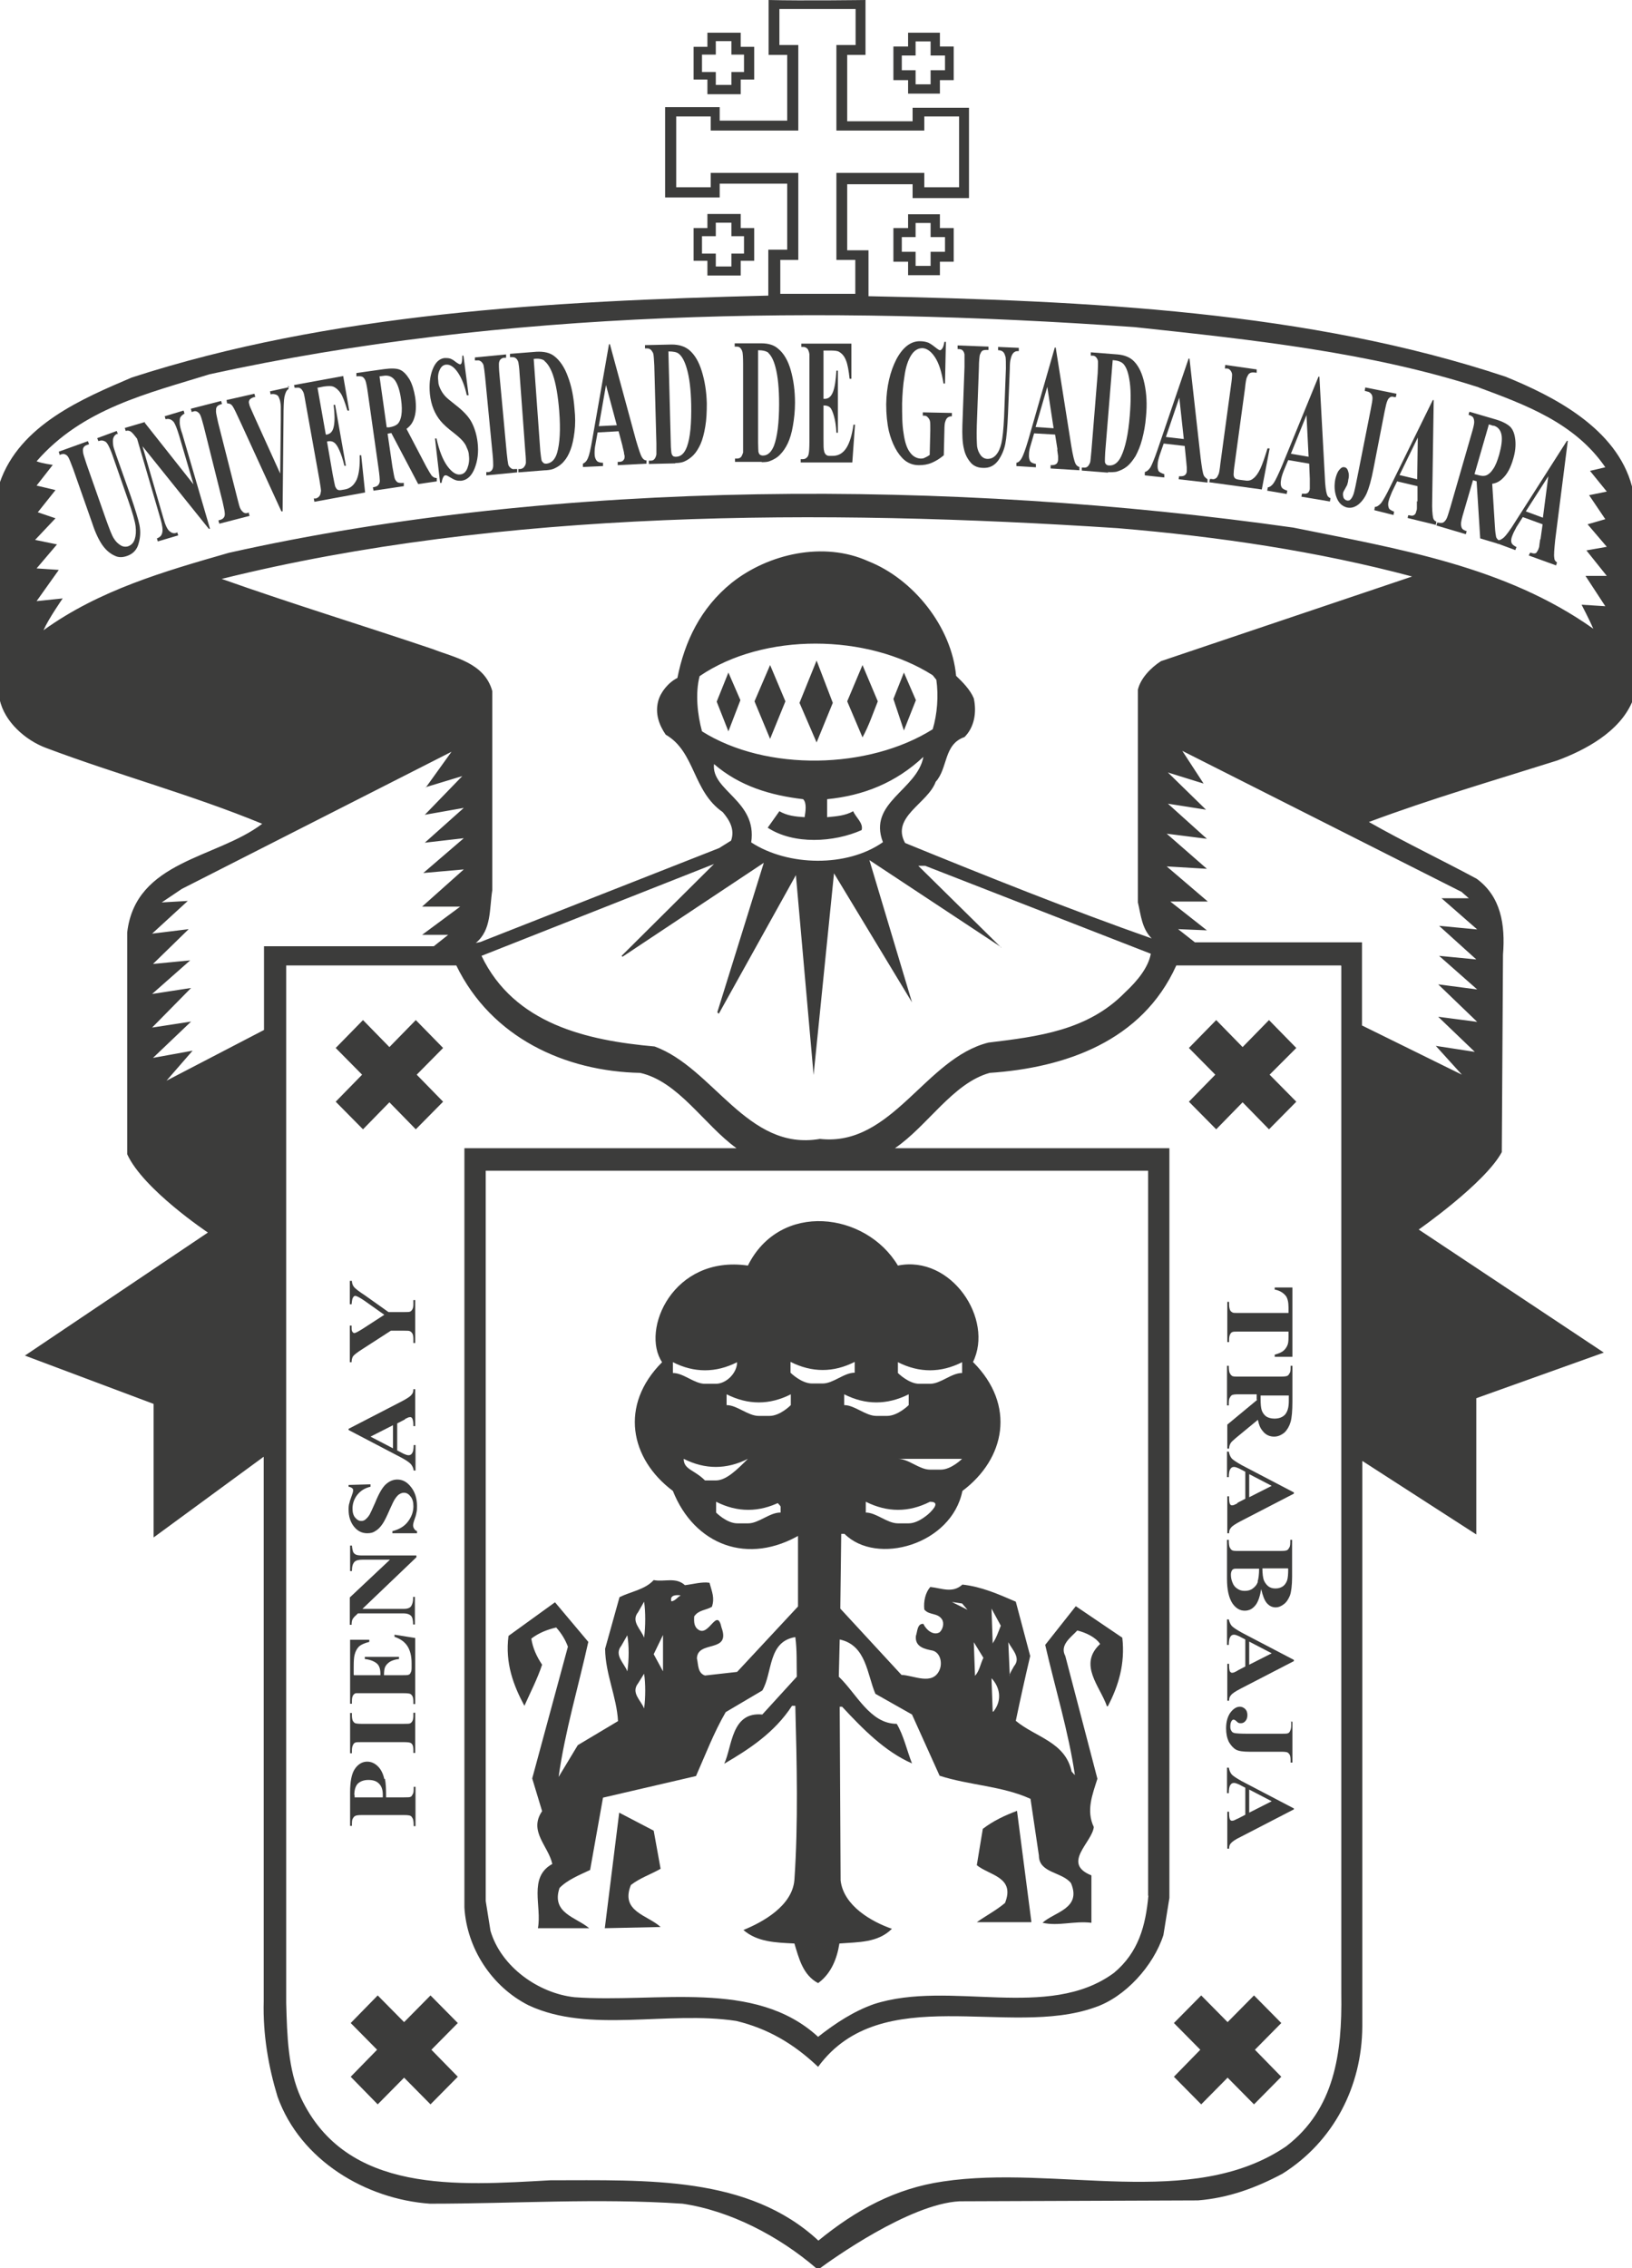 <?xml version="1.0" encoding="UTF-8"?><svg id="Capa_2" xmlns="http://www.w3.org/2000/svg" viewBox="0 0 54.4 75.58"><defs><style>.cls-1{fill:#3c3c3b;fill-rule:evenodd;}</style></defs><g id="Grafico"><path class="cls-1" d="m29.42,28.07c-1.19.83-3.15.8-4.38,0,.21-1.39-1.34-1.72-1.24-2.61.86.74,1.88,1.04,2.97,1.17.13.12.08.42.05.6-.31-.02-.59-.05-.84-.2l-.39.55c.87.57,2.21.49,3.13.08.07-.23-.2-.43-.28-.63-.26.15-.56.17-.87.2v-.6c1.22-.12,2.29-.55,3.21-1.41-.21,1.11-1.86,1.52-1.35,2.84m1.78-5.42c.08.55.03,1.16-.12,1.66-2.13,1.34-5.54,1.42-7.69.07-.15-.55-.23-1.26-.08-1.84,2.14-1.46,5.59-1.42,7.77-.03l.12.15ZM28.52.3v1.2h-.64v2.85h2.93v-.47h1.16v2.36h-1.16v-.48h-2.93v2.9h.63v1.13h-2.5v-1.13h.6v-2.9h-2.92v.48h-1.15v-2.36h1.15v.47h2.92V1.5h-.63V.3h2.54Zm20.77,12.61c1.53.57,3.2,1.17,4.22,2.66l-.51.12.56.69-.59.12.54.8-.59.17.64.75-.68.12.68.85h-.71l.66,1.01-.79-.05s.28.54.39.8c-2.93-2.08-6.49-2.66-10-3.37-11.38-1.61-24.45-1.63-35.48.84-2.16.62-4.32,1.24-6.18,2.58.16-.37.64-1.06.64-1.06l-.87.09.74-1.04-.74-.05.68-.8-.73-.15.68-.72-.59-.2.59-.74-.63-.15.54-.69s-.38-.05-.54-.12c1.53-1.76,3.71-2.26,5.77-2.9,9.76-2.14,20.38-2.31,30.83-1.57,3.93.42,7.85.84,11.48,2.01ZM14.19,26.23l1.22-.37-1.25,1.29,1.3-.23-1.3,1.16,1.3-.15-1.35,1.16,1.35-.12-1.39,1.24h1.27l-1.27.94h.87l-.48.38h-5.66v2.79l-3.25,1.69.87-1-1.32.24,1.27-1.21-1.3.2,1.3-1.32-1.3.2,1.27-1.12-1.24.12,1.19-1.16-1.22.15,1.19-1.09-.87.05.67-.45,8.99-4.57-.87,1.21Zm34.54,3.5l.23.2h-.91l1.19,1.04-1.27-.12,1.24,1.12-1.24-.12,1.27,1.12-1.3-.17,1.3,1.25-1.3-.17,1.22,1.17-1.3-.2.87.96-3.33-1.64v-2.77h-5.57l-.56-.44.96.04-1.22-.96h1.25l-1.37-1.17,1.34.08-1.34-1.17,1.34.17-1.3-1.17,1.27.2-1.27-1.24,1.19.37-.71-1.09,9.33,4.71Zm-15.35,1.85l-2.77-2.73h.23l7.52,2.93c-.08.45-.44.9-.86,1.29-1.24,1.27-2.9,1.47-4.55,1.67-2.11.52-3.21,3.48-5.62,3.21-2.42.42-3.54-2.36-5.51-3.08-2.26-.2-4.68-.75-5.77-3.02l7.75-3.06-3.08,3.06.03.03,4.71-3.13-1.55,4.98.05.05,2.57-4.62.59,6.66.68-6.72,2.6,4.3-1.42-4.74,4.39,2.9Zm4.9,31.58c-.09.99-.32,1.89-1.15,2.58-2.19,1.61-5.47.22-8,1.04-.66.23-1.29.64-1.86,1.09-2.11-1.94-5.35-1.12-8.12-1.32-1.19-.13-2.44-1-2.8-2.21l-.16-1v-24.33h22.08v24.16Zm6.43-30.98v34.25c.03,1.98-.22,3.85-1.84,5.09-3.15,2.14-7.65.6-11.44,1.17-1.58.23-2.89.94-4.15,1.97-2.34-2.17-5.71-2.01-8.94-2.01-3.07.17-6.79.47-8.31-2.75-.43-.94-.46-2.06-.49-3.16v-34.57h5.67c1.17,2.41,3.63,3.53,6.13,3.58,1.28.29,2.13,1.73,3.21,2.51h-9.07v25.3c.08,1.36.91,2.64,2.14,3.26,2.03.95,4.63.17,6.92.52,1.04.25,1.91.75,2.73,1.53,2.11-2.88,6.37-.96,9.22-1.98,1.02-.34,1.96-1.39,2.29-2.41l.2-1.24v-24.98h-9.15c1.09-.74,1.93-2.17,3.16-2.51,2.51-.17,5.08-1.05,6.22-3.58,1.95,0,5.48,0,5.48,0Zm-6.01-10.15c-.34.22-.68.57-.77.95v7.09c.1.42.13.87.46,1.2-2.7-.95-5.5-2.07-8.22-3.18-.48-.87.76-1.32,1.02-2.04.41-.45.26-1.25.96-1.49.33-.33.41-.82.31-1.29-.12-.29-.38-.55-.59-.75-.15-1.64-1.43-3.23-2.93-3.82-1.48-.67-3.33-.25-4.55.72-1.04.84-1.57,1.96-1.81,3.17-.3.15-.56.47-.64.77-.11.42.03.8.25,1.12.99.57.89,1.88,1.9,2.58.23.27.41.58.28.95l-.4.25-7.96,3.13-.15.03c.53-.43.45-1.14.55-1.76v-6.63c-.26-.95-1.27-1.12-2.01-1.41-2.34-.79-4.7-1.51-7.01-2.33,9.3-2.31,20.01-2.34,29.87-1.69,3.36.28,6.66.77,9.81,1.61l-8.34,2.81Zm-11.38,53.56c.38-.28,2.98-2.15,4.66-2.24l7.95-.03c1.02-.08,1.94-.42,2.82-.89,1.7-1.07,2.65-2.9,2.66-4.91v-18.84l3.8,2.45v-4.54l4.25-1.52-6.17-4.1s2.21-1.54,2.77-2.58l.04-6.58c.08-1-.07-1.94-.88-2.53-1.19-.64-2.41-1.22-3.59-1.89,2.06-.77,4.19-1.39,6.28-2.05.94-.35,2.06-.95,2.49-1.94v-7.19c-.51-1.94-2.62-3.01-4.22-3.66-6.56-2.18-13.89-2.53-21.23-2.68v-1.53h-.71v-2.2h2.18v.46h1.88v-3.01h-1.88v.45h-2.18V1.83h.61V0s-2.09.03-3.23,0v1.83h.62v2.19h-2.25v-.45h-1.82v3.01h1.82v-.46h2.25v2.2h-.63v1.53c-7.34.18-14.65.6-21.22,2.73-1.61.69-3.74,1.57-4.4,3.51v7.22c.16.75.87,1.36,1.54,1.61,2.39.9,4.86,1.56,7.21,2.53-1.52,1.16-4.22,1.22-4.5,3.62v7.39c.53,1.17,2.69,2.61,2.69,2.61l-6.1,4.1,4.29,1.61v4.45l3.67-2.69v18.14c-.03,1.12.16,2.19.46,3.18.76,2.13,2.95,3.42,5.08,3.57,2.8,0,5.59-.19,8.42,0,1.58.23,3.22,1.08,4.47,2.16h.09Z"/><path class="cls-1" d="m26.69,20.15c-1.12.18-2.14.6-3,1.41.4-1.19,1.7-2.23,2.97-2.41l.03,1.01Z"/><path class="cls-1" d="m30.89,21.56v.08c-.89-.84-1.92-1.32-3.08-1.44-.13-.3-.1-.72-.05-1.06,1.35.05,2.65,1.16,3.13,2.41"/><path class="cls-1" d="m52.29,21.24c.66.45,1.28,1.12,1.42,1.89-.51,1.06-1.66,1.39-2.64,1.73l-6.3,2.01c-1.71-.74-3.35-1.66-5.03-2.49-.43-.35-1.14-.74-1.06-1.36.53-.69,1.42-.65,2.13-.97l7.43-2.5c1.45.34,2.79.89,4.04,1.69"/><path class="cls-1" d="m15.26,22.69c.2.18.61.4.39.75-1.66,1.81-4,2.3-5.98,3.5l-8.14-2.82c-.31-.15-.66-.49-.79-.8.31-1.72,2.18-2.38,3.48-3.05l1.78-.65,9.27,3.06Z"/><polygon class="cls-1" points="27.22 24.74 26.65 23.42 27.22 22.01 27.76 23.42 27.22 24.74"/><polygon class="cls-1" points="25.67 24.62 25.15 23.37 25.67 22.16 26.18 23.37 25.67 24.62"/><path class="cls-1" d="m29.26,23.37c-.16.4-.3.82-.51,1.2l-.51-1.2.51-1.21.51,1.21Z"/><polygon class="cls-1" points="24.28 24.37 23.89 23.38 24.28 22.41 24.68 23.33 24.28 24.37"/><polygon class="cls-1" points="30.53 23.33 30.13 24.34 29.78 23.29 30.13 22.41 30.53 23.33"/><path class="cls-1" d="m49.41,37.64c.21,1.05-1.14,1.47-1.75,2.13l-2.2,1.81v-6.3c1.32.77,2.89,1.11,3.95,2.36"/><path class="cls-1" d="m8.79,41.57c-1.28-.97-2.55-1.94-3.78-3.05-.08-.25-.17-.55,0-.8,1.06-1.16,2.51-1.54,3.78-2.24v6.1Z"/><polygon class="cls-1" points="48.55 46.08 48.55 49.81 45.46 47.77 45.46 42.54 46.72 41.45 51.93 44.79 48.55 46.08"/><polygon class="cls-1" points="8.82 47.89 5.81 49.95 5.81 46.19 2.36 44.96 7.5 41.54 8.82 42.54 8.82 47.89"/><path class="cls-1" d="m34.37,64.05h-1.81c.31-.22.64-.39.94-.64.35-.87-.53-.92-.94-1.26l.2-1.21c.35-.27.74-.45,1.14-.6l.48,3.7Z"/><path class="cls-1" d="m22.02,62.27c-.33.19-.68.3-.99.54-.36.89.56,1,.99,1.4l-1.86.04.48-3.85,1.15.6.23,1.27Z"/><path class="cls-1" d="m12.81,59.28c-.04-.18-.11-.32-.21-.42-.1-.1-.22-.16-.36-.16-.16,0-.3.08-.41.24-.11.16-.16.42-.16.79v1.11h.06c0-.12,0-.2.03-.24.02-.04.04-.07.08-.09.03-.02.1-.03.22-.03h1.41c.12,0,.19.01.22.03.03.02.05.05.07.09.02.04.03.13.03.25h.06v-1.31h-.06c0,.12,0,.2-.03.24-.02.04-.04.08-.07.09-.03.02-.1.02-.22.02h-.6c0-.29-.01-.49-.04-.62m-1.02.54c0-.16.04-.29.11-.37.08-.08.2-.13.36-.13s.28.04.36.13c.08.08.12.2.12.36v.09h-.94v-.08Z"/><path class="cls-1" d="m13.78,57.07h.06v1.34h-.06v-.09c0-.08-.01-.14-.03-.18-.02-.03-.04-.06-.08-.07-.03-.01-.09-.02-.2-.02h-1.43c-.11,0-.18,0-.21.02-.03.02-.05.04-.07.09-.02.04-.03.1-.03.17v.09h-.06v-1.34h.06v.08c0,.07.01.13.03.18.02.03.04.06.08.08.03.01.1.02.2.02h1.43c.11,0,.18,0,.21-.02.03-.02.05-.04.07-.08.02-.04.03-.1.03-.17v-.08Z"/><path class="cls-1" d="m11.8,55.82h.88v-.05c0-.16-.04-.28-.13-.35-.09-.07-.22-.12-.39-.14v-.07h1.14v.07c-.12.01-.23.05-.3.09-.08.05-.13.11-.16.17-.03.06-.04.16-.04.28h.61c.12,0,.19,0,.22-.02.03-.01.05-.04.06-.07.02-.03.03-.08.03-.16v-.15c0-.24-.05-.43-.14-.57-.09-.14-.23-.24-.43-.31v-.07l.69.11v2.2h-.06v-.08c0-.07-.01-.13-.03-.18-.02-.03-.04-.06-.08-.08-.03-.01-.09-.02-.2-.02h-1.43c-.1,0-.16,0-.18,0-.04.01-.07.04-.09.07-.03.05-.04.11-.04.2v.08h-.06v-2.13h.64v.07c-.16.04-.27.09-.34.15-.07.07-.12.16-.15.28-.02.07-.03.2-.03.4v.26Z"/><path class="cls-1" d="m11.67,53.22l1.33-1.25h-.91c-.13,0-.22.02-.27.07-.06.06-.09.16-.09.31h-.06v-.85h.06c.01.11.03.18.04.21.02.04.05.07.09.09.04.02.11.03.22.03h1.8v.06l-1.8,1.72h1.38c.12,0,.21-.03.25-.1.04-.07.06-.15.06-.24v-.06h.06v.92h-.06c0-.14-.02-.24-.07-.29-.05-.05-.13-.08-.24-.08h-1.53l-.06.06c-.06.05-.1.1-.12.14-.02.04-.03.1-.03.18h-.06v-.91Z"/><path class="cls-1" d="m11.62,49.48l.73-.02v.08c-.18.04-.33.13-.44.27-.11.14-.16.3-.16.46,0,.13.03.23.09.3.06.07.12.11.2.11.05,0,.09-.01.13-.04.05-.04.1-.09.15-.17.03-.06.1-.2.19-.41.12-.3.24-.5.35-.6.11-.1.24-.16.38-.16.18,0,.33.08.46.25.13.16.2.38.2.63,0,.08,0,.16-.02.23-.01.07-.04.16-.08.27-.02.06-.03.11-.03.15,0,.03.01.07.03.1.02.04.05.07.1.09v.07h-.82v-.07c.23-.06.4-.16.52-.32.12-.16.18-.33.18-.51,0-.14-.03-.25-.1-.33-.07-.09-.14-.12-.22-.12-.05,0-.1.02-.15.05-.05.03-.09.08-.14.15-.04.06-.1.18-.17.34-.1.23-.18.4-.25.5-.07.1-.14.18-.23.23-.08.06-.17.08-.28.08-.17,0-.32-.07-.44-.22-.12-.15-.18-.34-.18-.56,0-.08,0-.16.03-.24.01-.06.04-.13.07-.22.03-.08.05-.14.05-.18,0-.03,0-.06-.03-.08-.02-.02-.06-.04-.12-.05v-.06Z"/><path class="cls-1" d="m13.49,47.29c.07-.04.11-.05.12-.06.02,0,.04-.01.06-.01.03,0,.05.01.07.04.02.04.04.11.04.21v.05h.06v-1.23h-.06c0,.08-.02.14-.06.18-.04.06-.15.13-.32.22l-1.78.92v.04l1.74.91c.17.09.27.16.33.22.05.06.09.13.1.22h.06v-.85h-.06c0,.13-.02.22-.04.25-.03.06-.07.09-.13.09-.05,0-.1-.02-.17-.05l-.21-.11v-.9l.27-.14Zm-.39.97l-.75-.39.75-.38v.78Z"/><path class="cls-1" d="m11.67,42.68h.06c0,.08.03.15.06.19.04.06.17.16.37.29l.79.56h.52c.11,0,.18,0,.21-.02.03-.02.05-.04.07-.08.02-.04.03-.09.03-.16v-.14h.06v1.43h-.06v-.13c0-.07-.01-.14-.03-.18-.02-.03-.04-.06-.08-.08-.03-.02-.09-.02-.2-.02h-.44l-.93.6c-.19.12-.29.2-.33.25-.03.05-.05.11-.05.2h-.06v-1.22h.06v.06c0,.07,0,.12.03.15.02.03.04.04.06.04.04,0,.13-.05.29-.15l.71-.46-.65-.46c-.16-.11-.27-.17-.32-.17-.03,0-.05.02-.07.05-.03.04-.04.12-.05.23h-.06v-.78Z"/><path class="cls-1" d="m43.08,45.21h-.59v-.07c.14-.04.23-.08.29-.13.06-.05.11-.12.14-.2.02-.05.03-.13.03-.25v-.19h-1.67c-.11,0-.18,0-.21.02-.03.01-.05.04-.07.08-.02.04-.03.1-.03.17v.08h-.06v-1.34h.06v.09c0,.07.01.13.03.18.01.03.04.06.08.08.02.02.09.02.2.02h1.67v-.19c0-.17-.03-.3-.09-.38-.09-.11-.21-.18-.37-.21v-.07h.59v2.3Z"/><path class="cls-1" d="m41.9,46.65l-.99.82v.8h.06c0-.07.02-.13.05-.18.02-.04.08-.09.17-.17l.74-.61c.03.16.08.28.15.36.1.14.24.2.39.2.13,0,.24-.05.35-.14.09-.09.16-.21.2-.35.04-.14.06-.37.06-.68v-1.19h-.06c0,.12,0,.2-.03.24-.02.04-.04.07-.07.09-.03.02-.11.03-.22.03h-1.42c-.12,0-.19,0-.22-.03-.03-.02-.05-.05-.07-.09-.02-.04-.03-.12-.03-.24h-.06v1.32h.06c0-.12,0-.2.03-.25.02-.04.04-.07.07-.09.03-.02.1-.03.22-.03h.61v.17Zm1.06.04c0,.2-.04.34-.12.44-.08.09-.2.14-.36.14-.11,0-.21-.03-.27-.07-.07-.05-.12-.12-.15-.2-.03-.09-.04-.21-.04-.39v-.11h.94v.2Z"/><path class="cls-1" d="m41.25,50.09c-.07.04-.11.05-.12.06-.02,0-.04.01-.06.01-.03,0-.05-.01-.07-.04-.02-.04-.03-.11-.03-.21v-.05h-.06v1.23h.06c0-.08.02-.14.06-.18.04-.06.15-.13.32-.22l1.78-.92v-.04l-1.74-.91c-.16-.09-.27-.16-.33-.22-.05-.06-.08-.13-.1-.23h-.06v.85h.06c0-.13.02-.22.04-.25.03-.06.07-.09.13-.09.05,0,.1.02.17.05l.21.11v.9l-.27.14Zm.39-.97l.75.39-.75.38v-.77Z"/><path class="cls-1" d="m41.93,52.7c-.03.1-.09.17-.17.23-.08.06-.17.08-.27.08-.09,0-.17-.02-.24-.07-.07-.04-.13-.11-.16-.19-.04-.09-.06-.18-.06-.28,0-.07.02-.12.04-.15.03-.04.07-.05.13-.05h.77c0,.19-.02.34-.05.43m.32.73c.08.09.18.13.28.13s.19-.04.28-.11c.09-.07.15-.17.2-.29.04-.12.07-.33.07-.62v-1.23h-.06c0,.12,0,.2-.03.25-.02.04-.04.07-.07.09-.03.02-.1.03-.22.03h-1.4c-.12,0-.19,0-.23-.03-.03-.02-.05-.05-.07-.09-.02-.04-.03-.13-.03-.25h-.06s0,1.3,0,1.3c0,.36.06.64.19.83.11.15.24.23.4.23s.28-.07.38-.21c.07-.1.13-.27.17-.51.05.22.11.38.19.47Zm.7-1.16c0,.19-.01.32-.04.4-.03.08-.08.15-.14.19-.06.04-.14.07-.24.07s-.17-.02-.24-.07c-.06-.05-.11-.11-.15-.2-.03-.08-.05-.22-.05-.4h.85Z"/><path class="cls-1" d="m41.25,55.67c-.07.04-.11.05-.12.06-.02,0-.04.01-.06.01-.03,0-.05-.02-.07-.04-.02-.04-.03-.11-.03-.21v-.05h-.06v1.23h.06c0-.08.02-.14.06-.18.04-.06.15-.13.32-.22l1.78-.92v-.04l-1.74-.91c-.16-.09-.27-.16-.33-.22-.05-.06-.08-.13-.1-.22h-.06v.85h.06c0-.13.02-.22.04-.25.03-.06.07-.09.13-.09.05,0,.1.02.17.05l.21.11v.9l-.27.14Zm.39-.97l.75.39-.75.38v-.77Z"/><path class="cls-1" d="m43.02,57.37h.06v1.36h-.06v-.08c0-.07-.01-.14-.03-.18-.02-.03-.04-.06-.08-.08-.03-.01-.09-.02-.2-.02h-1.06c-.21,0-.36-.02-.45-.07-.09-.05-.17-.14-.24-.26-.06-.13-.09-.27-.09-.45,0-.22.05-.39.14-.52.1-.13.2-.2.32-.2.07,0,.13.03.18.08.05.05.07.12.07.2s-.02.14-.06.19c-.04.05-.09.08-.15.08-.03,0-.06,0-.08-.01-.01,0-.04-.02-.08-.06-.04-.04-.08-.05-.09-.05-.03,0-.05.02-.07.05-.03.05-.04.11-.04.19,0,.05.01.1.04.14.02.04.06.06.11.07.05.01.19.02.41.02h1.16c.11,0,.18,0,.21-.02.03-.01.05-.04.07-.09.02-.04.03-.1.03-.17v-.11Z"/><path class="cls-1" d="m41.25,60.6c-.07.04-.11.05-.12.06-.02,0-.04.01-.06.01-.03,0-.05-.01-.07-.04-.02-.04-.03-.11-.03-.21v-.05h-.06v1.23h.06c0-.08.02-.14.06-.18.04-.05.15-.13.32-.21l1.78-.92v-.03l-1.74-.91c-.16-.09-.27-.16-.33-.22-.05-.06-.08-.13-.1-.23h-.06v.85h.06c0-.13.02-.22.04-.25.03-.06.07-.09.13-.09.05,0,.1.02.17.05l.21.11v.9l-.27.14Zm.39-.97l.75.39-.75.38v-.78Z"/><path class="cls-1" d="m1.96,15.05l.97-.35.04.1-.05.02c-.08.02-.12.06-.14.1-.02.04-.02.09-.01.15,0,.06.05.19.12.41l.64,1.82c.12.33.2.55.27.65.06.1.14.17.22.22.08.05.17.06.26.03.1-.04.17-.11.21-.23.04-.12.05-.26.03-.43-.02-.17-.1-.45-.24-.85l-.53-1.52c-.06-.17-.11-.28-.15-.35-.04-.07-.08-.11-.12-.12-.06-.03-.12-.03-.2,0l-.04-.1.65-.24.04.1h-.04c-.05.03-.09.07-.11.13-.02.05-.02.13-.01.22,0,.06.04.17.09.32l.5,1.41c.15.44.25.76.29.96.04.21.03.41-.03.61-.05.2-.18.34-.37.41-.16.06-.3.06-.42,0-.16-.07-.3-.19-.42-.36-.11-.16-.23-.4-.33-.71l-.64-1.82c-.08-.21-.13-.34-.16-.39-.03-.05-.06-.08-.11-.1-.04-.02-.1-.02-.18.02l-.03-.1Z"/><path class="cls-1" d="m4.82,14.08l1.63,2.06-.48-1.63c-.07-.23-.13-.38-.18-.45-.08-.09-.17-.12-.27-.09l-.03-.1.63-.19.03.1c-.07.04-.12.09-.14.13-.02.04-.02.1-.02.18,0,.08.03.21.09.38l.92,3.15h-.04s-2.21-2.75-2.21-2.75l.7,2.41c.06.22.13.36.2.42.07.06.14.08.21.06l.05-.02.03.1-.68.2-.03-.1c.11-.04.16-.1.18-.2.02-.1,0-.24-.06-.45l-.78-2.67-.07-.09c-.07-.09-.12-.14-.16-.16-.04-.02-.09-.03-.15-.01l-.03-.1.68-.2Z"/><path class="cls-1" d="m8.29,17.09l.03.1-1.01.26-.03-.11.07-.02c.06-.02.1-.05.12-.09.02-.03.03-.08.02-.15,0-.05-.03-.17-.07-.36l-.63-2.52c-.05-.19-.09-.32-.11-.36-.02-.05-.05-.08-.09-.11-.04-.03-.09-.04-.14-.02l-.06.02-.03-.11,1.01-.26.03.1-.06.02c-.06.02-.1.05-.12.09-.02.03-.02.08-.02.15,0,.05.03.17.07.36l.64,2.52c.05.2.08.32.11.36.02.05.06.08.09.11.04.03.09.04.15.02l.06-.02Z"/><path class="cls-1" d="m9.6,12.85l.02.11c-.07.04-.11.13-.14.27-.02.1-.03.34-.03.71l-.03,3.1h-.04s-1.33-2.9-1.33-2.9c-.16-.35-.26-.56-.3-.61-.04-.06-.1-.09-.18-.09l-.02-.11.93-.21.03.11h-.04c-.08.03-.14.06-.16.11-.02.04-.02.08,0,.13,0,.03.02.07.04.12.02.04.07.16.16.36l.83,1.83.02-1.79c0-.21,0-.36,0-.43,0-.07-.01-.13-.02-.18-.01-.06-.03-.1-.05-.15-.02-.04-.05-.07-.09-.08-.05-.02-.11-.03-.18-.01l-.02-.1.64-.14Z"/><path class="cls-1" d="m10.58,12.9l.28,1.58h.04c.13-.03.2-.12.23-.29.03-.16.03-.4-.01-.7h.05s.36,2.03.36,2.03h-.05c-.05-.21-.11-.39-.17-.52-.06-.14-.12-.22-.18-.26-.06-.04-.13-.05-.23-.03l.19,1.1c.04.21.07.35.08.39.02.05.04.08.07.11.03.02.07.03.13.02l.12-.02c.18-.03.31-.14.4-.33.08-.19.11-.46.1-.81h.05s.13,1.24.13,1.24l-1.69.31-.02-.11h.07c.06-.02.1-.05.13-.1.02-.03.03-.08.04-.15,0-.05-.02-.17-.05-.36l-.46-2.56c-.03-.18-.05-.28-.06-.32-.02-.07-.05-.11-.08-.15-.05-.05-.1-.06-.16-.05h-.07s-.02-.09-.02-.09l1.64-.3.2,1.15h-.06c-.08-.27-.15-.46-.22-.57-.07-.11-.16-.19-.26-.23-.06-.02-.16-.02-.31,0l-.2.04Z"/><path class="cls-1" d="m13.05,14.44l.89,1.69.62-.09v-.11c-.07,0-.12-.03-.17-.08-.03-.04-.09-.14-.18-.3l-.66-1.26c.11-.08.19-.18.24-.31.08-.2.09-.45.05-.74-.04-.24-.1-.44-.19-.6-.1-.16-.2-.27-.32-.32-.12-.05-.3-.05-.53-.02l-.92.13v.11c.11-.01.17,0,.21.02.04.03.07.07.09.12.02.05.05.18.08.4l.36,2.54c.03.21.04.35.04.4,0,.06-.02.1-.05.14-.03.04-.08.06-.18.08l.02.11,1.01-.15v-.11c-.11.01-.17,0-.21-.02-.04-.03-.07-.07-.09-.12-.02-.05-.04-.19-.08-.4l-.16-1.1.13-.02Zm-.25-1.92c.15-.02.28.03.37.16.09.13.16.34.2.64.03.2.03.38.01.51-.02.13-.06.23-.12.29-.06.06-.16.1-.29.12h-.08s-.24-1.7-.24-1.7l.16-.02Z"/><path class="cls-1" d="m15.45,11.86l.17,1.31h-.06c-.07-.32-.17-.57-.3-.76-.13-.19-.26-.27-.39-.26-.1.01-.17.07-.22.19-.05.11-.06.23-.04.37,0,.09.03.16.06.23.04.09.09.17.16.25.05.06.17.16.35.3.26.2.44.39.54.58.1.19.17.42.2.67.04.33,0,.62-.1.87-.1.25-.25.39-.45.41-.06,0-.12,0-.18-.02-.06-.02-.13-.06-.23-.12-.05-.03-.09-.05-.12-.04-.03,0-.05.03-.07.07-.02.04-.04.1-.05.18h-.05s-.17-1.48-.17-1.48h.05c.09.41.21.71.36.92.15.2.29.3.43.28.11-.01.19-.08.24-.21.05-.13.07-.27.05-.42,0-.09-.03-.18-.07-.26-.03-.09-.08-.16-.14-.23-.06-.07-.16-.16-.3-.27-.2-.15-.35-.29-.44-.4-.09-.11-.17-.24-.23-.39-.06-.15-.1-.31-.12-.5-.03-.31,0-.59.09-.82.09-.23.22-.36.4-.38.06,0,.13,0,.19.02.05.02.11.05.18.11.07.05.12.08.15.08.02,0,.04-.02.05-.06.01-.03.02-.11.02-.23h.04Z"/><path class="cls-1" d="m17.24,15.63v.11s-1.03.1-1.03.1v-.11s.06,0,.06,0c.06,0,.1-.03.13-.07.02-.03.04-.08.04-.15,0-.05,0-.17-.02-.37l-.25-2.58c-.02-.2-.04-.33-.05-.38-.01-.05-.04-.09-.08-.13-.04-.03-.08-.05-.14-.04h-.07s0-.1,0-.1l1.04-.1v.11s-.06,0-.06,0c-.06,0-.1.03-.14.07-.02.03-.04.08-.04.14,0,.05,0,.17.02.37l.24,2.59c.02.2.04.33.05.38.01.05.04.09.08.12.04.04.08.05.14.04h.07Z"/><path class="cls-1" d="m18.2,15.67c.13-.01.22-.03.28-.06.13-.06.24-.14.32-.24.09-.1.16-.23.22-.39.06-.16.1-.35.13-.59.03-.24.03-.49,0-.77-.03-.4-.1-.76-.22-1.07-.11-.31-.27-.54-.45-.68-.15-.12-.35-.16-.59-.15l-.89.07v.11s.07,0,.07,0c.06,0,.1.01.14.05.03.03.06.08.07.13.01.05.03.18.04.38l.19,2.59c.02.2.02.32.02.36,0,.06-.03.11-.06.15-.03.04-.07.06-.13.07h-.06s0,.11,0,.11l.89-.07Zm-.05-3.64c.1.08.2.23.28.46.1.29.17.7.21,1.2.05.63.02,1.09-.07,1.4-.07.23-.19.34-.35.36-.05,0-.09,0-.12-.04-.02-.02-.04-.04-.05-.08-.01-.04-.02-.13-.04-.3l-.22-3.07c.16-.02.28,0,.36.06Z"/><path class="cls-1" d="m20.75,14.87c.03.13.05.2.05.21,0,.04.01.07.02.11,0,.06,0,.1-.03.13-.03.05-.08.07-.16.07h-.04s0,.11,0,.11l.96-.05v-.11c-.07,0-.11-.04-.15-.1-.05-.08-.11-.27-.2-.57l-.87-3.2h-.03s-.56,3.19-.56,3.19c-.05.3-.1.51-.14.6-.04.1-.1.16-.17.19v.11s.67-.03.67-.03v-.11c-.11,0-.18-.03-.2-.06-.05-.05-.08-.13-.08-.24,0-.08,0-.19.03-.32l.07-.39.7-.04.13.49Zm-.79-.67l.24-1.37.36,1.34-.6.03Z"/><path class="cls-1" d="m22.5,15.43c.13,0,.22-.02.28-.04.13-.05.24-.13.33-.22.09-.09.17-.22.24-.37.07-.16.12-.35.16-.59.04-.23.05-.49.05-.77-.01-.4-.07-.76-.17-1.08-.1-.32-.24-.55-.42-.7-.15-.12-.34-.18-.58-.18l-.89.02v.11s.07,0,.07,0c.06,0,.1.02.14.06.03.04.06.08.07.13.01.05.02.18.03.38l.07,2.6c0,.2,0,.33,0,.36-.01.06-.03.11-.06.15-.03.04-.07.06-.13.06h-.06v.11s.89-.02.89-.02Zm.13-3.64c.1.08.19.24.26.48.09.3.14.71.15,1.21.01.63-.03,1.1-.14,1.4-.08.22-.2.34-.37.34-.05,0-.09-.01-.11-.04-.02-.02-.03-.05-.04-.09,0-.04-.02-.14-.02-.3l-.08-3.08c.16,0,.28.02.35.08Z"/><path class="cls-1" d="m25.39,15.4c.13,0,.22-.01.28-.04.13-.05.25-.12.34-.22.09-.09.18-.22.25-.37.07-.15.13-.34.17-.58.04-.23.07-.49.07-.77,0-.4-.05-.76-.14-1.08-.09-.32-.23-.56-.41-.71-.14-.13-.33-.19-.57-.19h-.89v.11h.07c.06,0,.1.02.13.06.03.04.05.08.06.13.01.05.02.18.02.38v2.6c0,.2,0,.33,0,.36-.02.06-.04.11-.07.15-.03.03-.08.05-.13.05h-.07v.11h.89Zm.22-3.64c.1.09.18.25.24.48.08.3.12.71.12,1.22,0,.63-.06,1.09-.17,1.39-.09.22-.21.33-.37.33-.05,0-.09-.02-.11-.04-.02-.02-.03-.05-.04-.09,0-.04-.01-.14-.01-.3v-3.08c.16,0,.28.03.35.09Z"/><path class="cls-1" d="m27.45,11.68v1.61h.04c.13,0,.22-.08.28-.24.06-.16.09-.39.11-.7h.05v2.07s-.05,0-.05,0c-.01-.22-.04-.41-.08-.55-.04-.14-.08-.24-.13-.29-.05-.05-.12-.07-.22-.07v1.11c0,.22,0,.35.02.4,0,.05.03.09.05.12.03.03.07.05.12.05h.12c.19,0,.34-.09.45-.26.11-.17.19-.43.24-.78h.05l-.09,1.26h-1.72v-.11s.07,0,.07,0c.06,0,.1-.02.14-.06.03-.03.05-.07.06-.14.01-.05.02-.17.02-.37v-2.6c0-.18,0-.29,0-.33-.01-.07-.03-.12-.05-.16-.04-.05-.09-.08-.15-.08h-.07v-.11h1.67s0,1.17,0,1.17h-.06c-.03-.28-.07-.49-.12-.61-.05-.13-.12-.22-.22-.28-.05-.04-.16-.05-.31-.05h-.21Z"/><path class="cls-1" d="m31.53,11.39l-.03,1.39h-.05c-.06-.38-.15-.67-.28-.87-.13-.2-.27-.3-.42-.31-.15,0-.28.08-.38.24-.1.16-.18.39-.22.69-.05.29-.07.6-.08.91,0,.38,0,.71.05,1,.04.29.11.5.21.63.1.14.22.2.35.21.05,0,.1,0,.15-.03.05-.02.1-.05.16-.09l.02-.82c0-.16,0-.26-.01-.3-.01-.05-.03-.09-.07-.13-.03-.04-.07-.06-.12-.06h-.05v-.11s.97.02.97.02v.11c-.08,0-.13.03-.16.06-.03.03-.05.08-.07.15-.01.03-.02.13-.02.27l-.02.82c-.13.11-.26.19-.4.25-.14.06-.28.08-.43.08-.19,0-.34-.06-.47-.16-.12-.1-.23-.24-.32-.41-.09-.17-.16-.36-.21-.56-.06-.27-.09-.57-.09-.9.01-.59.13-1.09.34-1.5.22-.41.49-.61.8-.6.1,0,.19.02.27.05.04.02.11.06.21.14.1.08.15.11.17.11.03,0,.05-.02.08-.06.03-.04.05-.11.07-.22h.05Z"/><path class="cls-1" d="m31.92,11.51l1.03.04v.11s-.06,0-.06,0c-.08,0-.13.01-.16.04-.03.03-.05.08-.07.13-.01.06-.03.2-.03.42l-.07,1.93c-.01.35,0,.59.01.7.02.12.06.21.12.29.06.08.14.12.23.12.11,0,.2-.04.28-.13.08-.09.14-.22.18-.39.04-.17.07-.46.09-.88l.06-1.61c0-.18,0-.3-.01-.38-.02-.07-.04-.13-.07-.16-.04-.05-.1-.07-.18-.07v-.11s.69.03.69.03v.11h-.04c-.06,0-.1.02-.14.06-.04.04-.07.11-.09.2-.02.06-.03.17-.03.33l-.06,1.5c-.02.46-.05.8-.09,1-.04.2-.12.39-.24.56-.13.17-.29.25-.5.24-.17,0-.3-.06-.39-.15-.12-.13-.21-.29-.25-.49-.05-.2-.06-.46-.05-.79l.07-1.93c0-.23,0-.37,0-.42-.01-.06-.03-.1-.06-.13-.03-.04-.09-.05-.17-.05v-.11Z"/><path class="cls-1" d="m35.24,14.98l.03.22s0,.07,0,.11c0,.06-.02.1-.04.13-.04.04-.09.06-.17.06h-.04s0,.11,0,.11l.96.06v-.11c-.05-.01-.1-.05-.13-.11-.04-.08-.09-.28-.14-.59l-.52-3.28h-.03l-.89,3.1c-.09.3-.16.49-.21.58-.05.09-.11.15-.18.16v.11s.65.04.65.04v-.11c-.1-.02-.16-.05-.18-.08-.04-.05-.06-.14-.05-.25,0-.08.02-.19.06-.31l.11-.38.7.04.08.5Zm-.72-.75l.39-1.34.21,1.38-.6-.04Z"/><path class="cls-1" d="m36.92,15.73c.13.01.22,0,.29-.01.14-.04.26-.1.36-.18.1-.08.19-.2.28-.34.08-.15.16-.33.22-.56.06-.23.11-.48.13-.76.04-.4.02-.76-.05-1.09-.07-.33-.18-.57-.34-.74-.13-.14-.32-.22-.56-.24l-.89-.07v.11s.06,0,.06,0c.06,0,.1.03.13.07.03.04.05.09.05.14,0,.05,0,.18-.01.38l-.21,2.59c-.02.2-.03.33-.04.37-.02.06-.05.11-.08.14-.03.03-.08.05-.14.04h-.06s0,.1,0,.1l.89.07Zm.52-3.61c.09.09.16.26.2.5.06.31.06.72.02,1.22-.05.63-.15,1.08-.29,1.37-.1.21-.24.31-.4.3-.05,0-.09-.02-.11-.05-.02-.02-.03-.05-.03-.09,0-.04,0-.14.01-.3l.25-3.07c.16.01.28.05.35.12Z"/><path class="cls-1" d="m39.54,15.36c.01.13.02.2.02.22,0,.04,0,.07,0,.11,0,.06-.02.1-.05.13-.04.04-.09.05-.17.05h-.04s-.01.1-.01.1l.96.11v-.11s-.09-.06-.12-.12c-.04-.08-.07-.28-.11-.6l-.37-3.3h-.03s-1.04,3.05-1.04,3.05c-.1.29-.18.48-.23.57-.06.09-.12.14-.19.16v.11s.65.07.65.07v-.11c-.09-.03-.15-.06-.18-.09-.04-.06-.05-.14-.04-.25,0-.08.03-.18.07-.31l.13-.37.7.08.05.5Zm-.68-.79l.45-1.32.15,1.38-.6-.07Z"/><path class="cls-1" d="m42.32,14.95l-.26,1.36-1.75-.24.02-.11h.06c.06.02.11,0,.15-.03.03-.02.05-.07.08-.13.02-.04.04-.17.06-.36l.35-2.57c.03-.2.04-.33.04-.38,0-.05-.02-.1-.05-.14-.03-.04-.07-.07-.12-.07h-.07s.01-.12.01-.12l1.05.15v.11s-.1-.01-.1-.01c-.06,0-.1,0-.15.04-.03.02-.05.07-.08.13-.02.05-.04.16-.06.36l-.34,2.49c-.03.2-.04.33-.04.38,0,.06.02.1.05.13.02.02.08.04.17.05l.16.02c.11.02.2,0,.28-.07.08-.06.16-.17.23-.32.07-.15.15-.38.24-.68h.06Z"/><path class="cls-1" d="m43.66,15.95v.22s0,.07,0,.11c0,.06-.03.1-.05.13-.04.04-.1.05-.17.04h-.04s-.02.1-.02.1l.95.16.02-.11c-.06-.02-.1-.06-.12-.13-.03-.09-.06-.29-.07-.6l-.18-3.32h-.03s-1.22,2.98-1.22,2.98c-.12.28-.21.47-.27.56-.06.09-.13.14-.2.15l-.02.11.65.11.02-.11c-.1-.03-.16-.07-.18-.1-.04-.06-.05-.14-.03-.25.01-.08.04-.18.09-.31l.15-.36.7.12.02.5Zm-.63-.83l.52-1.29.07,1.39-.59-.1Z"/><path class="cls-1" d="m45.49,13.02l.02-.11,1.04.21-.02.11h-.06c-.06-.02-.11-.02-.15.02-.03.02-.06.06-.08.12-.02.04-.05.16-.09.36l-.37,1.9c-.07.37-.15.64-.22.8-.07.16-.17.29-.28.38-.12.09-.24.13-.38.1-.16-.04-.28-.15-.35-.34-.07-.19-.08-.39-.04-.6.03-.13.07-.24.13-.31.06-.07.11-.11.18-.09.06.01.1.06.12.14.03.08.03.18,0,.29,0,.05-.02.1-.03.14,0,.02-.03.06-.07.14-.04.07-.07.12-.07.15-.01.05,0,.1.01.14.02.06.07.1.13.11.04,0,.08,0,.11-.04.04-.04.07-.1.1-.18.03-.09.08-.33.16-.74l.41-2.07c.04-.2.06-.32.06-.38,0-.05-.01-.1-.04-.14-.03-.04-.07-.07-.12-.08l-.08-.02Z"/><path class="cls-1" d="m47.23,16.7c0,.13,0,.2,0,.22,0,.04,0,.07-.02.11-.01.06-.03.1-.06.12-.04.04-.1.04-.17.02h-.04s-.02.09-.02.09l.94.23.02-.11c-.06-.02-.1-.07-.11-.13-.02-.09-.04-.29-.03-.6l.05-3.32h-.03s-1.42,2.89-1.42,2.89c-.13.27-.24.46-.3.54-.07.08-.14.13-.21.13l-.02.11.64.16.02-.11c-.1-.04-.16-.08-.17-.11-.03-.06-.04-.15-.01-.25.02-.08.06-.18.11-.3l.17-.35.68.16v.51Zm-.58-.87l.61-1.25-.02,1.39-.59-.14Z"/><path class="cls-1" d="m49.22,16.03l.12,1.91.6.18.03-.1s-.08-.06-.1-.13c-.01-.05-.03-.16-.04-.35l-.09-1.42c.14-.02.25-.08.35-.18.16-.15.27-.37.35-.65.07-.23.09-.44.07-.63-.02-.19-.07-.33-.16-.43-.09-.09-.25-.18-.48-.25l-.89-.26-.03.1c.09.03.14.06.16.1.02.04.03.09.03.15,0,.06-.03.19-.09.39l-.71,2.46c-.06.2-.1.33-.13.38-.03.05-.06.08-.1.11-.04.02-.11.02-.2,0l-.03.1.98.29.03-.1c-.09-.03-.14-.06-.16-.1-.02-.04-.03-.09-.03-.15,0-.06.03-.19.09-.39l.31-1.06.13.04Zm.56-1.85c.15.04.24.15.27.31.03.16,0,.38-.08.67-.06.2-.12.36-.2.47-.07.11-.15.18-.23.21-.08.03-.18.02-.31-.02l-.08-.02.48-1.66.15.05Z"/><path class="cls-1" d="m51.34,17.97c-.02.13-.03.2-.03.22,0,.04-.02.07-.03.11-.02.05-.05.09-.07.12-.04.03-.1.03-.17,0h-.04s-.04.09-.04.09l.91.33.03-.1c-.05-.03-.09-.08-.09-.15-.02-.09,0-.29.03-.6l.42-3.3h-.03s-1.73,2.71-1.73,2.71c-.16.26-.29.43-.36.5-.08.07-.15.11-.22.1l-.03.1.62.23.04-.1c-.1-.05-.15-.1-.16-.13-.03-.07-.02-.15.02-.25.03-.08.08-.18.14-.29l.21-.33.66.24-.07.5Zm-.48-.93l.75-1.17-.18,1.38-.57-.21Z"/><polygon class="cls-1" points="14.77 34.92 13.86 33.99 12.98 34.89 12.1 33.99 11.19 34.92 12.07 35.81 11.19 36.71 12.1 37.63 12.98 36.73 13.86 37.63 14.77 36.71 13.89 35.81 14.77 34.92"/><polygon class="cls-1" points="43.21 34.92 42.3 33.99 41.42 34.89 40.54 33.99 39.63 34.92 40.51 35.81 39.63 36.71 40.54 37.63 41.42 36.73 42.3 37.63 43.21 36.71 42.32 35.81 43.21 34.92"/><polygon class="cls-1" points="15.26 67.41 14.35 66.49 13.47 67.38 12.59 66.49 11.69 67.41 12.57 68.3 11.69 69.2 12.59 70.12 13.47 69.23 14.35 70.12 15.26 69.2 14.38 68.3 15.26 67.41"/><polygon class="cls-1" points="42.71 67.41 41.8 66.49 40.92 67.38 40.04 66.49 39.13 67.41 40.01 68.3 39.13 69.2 40.04 70.12 40.92 69.23 41.8 70.12 42.71 69.2 41.83 68.3 42.71 67.41"/><path class="cls-1" d="m32.07,45.75c-.36,0-.71.36-1.07.36h-.36c-.35,0-.71-.36-.71-.36v-.36c.71.36,1.43.36,2.14,0v.36Zm-.71,3.22h-.36c-.36,0-.71-.36-1.07-.36h2.14s-.36.36-.71.36Zm-.36,1.43s-.36.36-.71.36h-.36c-.36,0-.72-.36-1.07-.36v-.36c.72.36,1.43.36,2.14,0q.36,0,0,.36Zm-2.86-3.94c.71.36,1.43.36,2.15,0v.36s-.36.36-.72.36h-.36c-.36,0-.72-.36-1.07-.36v-.36Zm-.71-.36h-.36c-.36,0-.72-.36-.72-.36v-.36c.72.36,1.43.36,2.14,0v.36c-.36,0-.71.36-1.07.36Zm-1.07.72s-.35.36-.71.36h-.36c-.36,0-.72-.36-1.07-.36v-.36c.72.36,1.43.36,2.14,0v.36Zm-.35,3.58c-.36,0-.72.36-1.07.36h-.36c-.36,0-.71-.36-.71-.36v-.36c.71.36,1.43.36,2.15,0v.36Zm-3.22-1.79c.71.36,1.43.36,2.14,0-.36.36-.72.72-1.07.72h-.36c-.36-.36-.71-.36-.71-.72Zm-.36-3.22c.71.36,1.43.36,2.14,0,0,.36-.36.72-.71.72h-.36c-.36,0-.71-.36-1.07-.36v-.36Zm10,0c.71-1.43-.72-3.58-2.5-3.22-1.07-1.79-3.93-2.15-5,0-2.5-.36-3.58,2.15-2.86,3.22-1.43,1.43-1.07,3.22.36,4.29.71,1.79,2.5,2.51,4.29,1.43h1.43c1.07,1.07,3.57.36,3.93-1.43,1.43-1.07,1.79-2.86.36-4.29Z"/><path class="cls-1" d="m33.66,55.84l-.05-1.12c.13.25.43.52.19.8-.05.1-.13.2-.15.32m-.56-1.07l-.04-1.17.31.57c-.08.2-.15.42-.28.6Zm.05,2.24l-.05.03-.04-1.12c.28.3.36.72.08,1.09Zm-.64-1.17l-.04-1.12.32.52c-.1.2-.13.44-.28.6Zm-.77-2.46l.34.05.18.21-.52-.26Zm-9.35-.02c-.07-.22.18-.22.31-.2-.12.07-.18.18-.31.2Zm-.28,2.33l-.31-.57.31-.64v1.21Zm-.63-1.12c-.1-.28-.45-.54-.2-.85l.2-.35c.05.33.05.82,0,1.2Zm0,2.36c-.1-.27-.45-.52-.2-.84l.2-.32c.05.32.05.8,0,1.16Zm-.56-1.24c-.1-.27-.45-.54-.2-.85l.2-.35c.06.33.06.82,0,1.21Zm16.02,1.16c.35-.67.58-1.41.48-2.28l-1.55-1.05-1.02,1.29c.33,1.44.78,2.9.99,4.34l-.11-.12c-.21-.99-1.2-1.14-1.86-1.69.15-.72.31-1.44.48-2.16l-.48-1.81c-.58-.25-1.14-.5-1.78-.57-.33.3-.69.12-1.07.08-.16.18-.23.47-.2.75.16.2.44.1.59.33.08.13.03.33-.08.43-.21.12-.45-.08-.54-.28-.21-.02-.2.27-.25.4-.04.37.3.44.56.49.25.07.33.4.23.64-.23.54-.87.18-1.27.17l-2.04-2.21.03-2.44h0c0-.71.71-1.4,1.75-1.75-.7,0-1.4,0-1.76.35,0-.71.35-1.41.7-1.76-.7.35-1.06.7-1.41,1.41-.35-.35-.7-1.06-1.41-1.41.35.35.7,1.05.7,1.76-.7-.35-1.06-.35-1.76-.35,1.05.35,1.4,1.05,1.75,1.75h0v2.37l-2.03,2.18-1.07.12c-.25-.08-.22-.37-.27-.57.02-.62,1.14-.16.82-1.03-.15-.69-.41.3-.76.08-.16-.1-.16-.27-.15-.45.15-.22.39-.2.59-.32.1-.3,0-.5-.08-.8-.25-.04-.56.05-.82.08-.3-.28-.69-.1-1.04-.17-.29.32-.76.38-1.14.57l-.48,1.72c.01.85.39,1.61.43,2.41l-1.34.8-.64,1.06c.21-1.51.66-3.01.99-4.5l-1.11-1.32-1.55,1.12c-.12.91.17,1.66.53,2.33.2-.45.43-.89.59-1.37-.18-.27-.31-.55-.36-.87.25-.19.53-.3.83-.37.18.2.31.42.39.64l-1.19,4.39.33,1.09c-.46.67.21,1.16.34,1.76-.81.44-.34,1.42-.48,2.14h1.71c-.44-.37-1.27-.5-.99-1.34.26-.27.66-.43,1.02-.6l.43-2.41,3.1-.72c.31-.7.59-1.44.99-2.13l1.22-.72c.35-.6.18-1.63,1.1-1.78.06.42.04.89.05,1.32l-1.15,1.26c-1.04-.1-1,1.07-1.27,1.64.84-.49,1.68-1.04,2.26-1.93h.11c.05,1.91.1,3.9-.03,5.8-.07.87-1.06,1.41-1.7,1.67.46.4,1.07.42,1.7.45.15.49.28,1.05.79,1.32.44-.32.63-.82.71-1.32.63-.05,1.28-.02,1.75-.49-.69-.24-1.61-.77-1.71-1.61l-.03-5.79h.08c.69.74,1.42,1.49,2.33,1.89-.17-.43-.28-.94-.51-1.32-.89,0-1.34-1.01-1.93-1.57l.03-1.24c.89.19.91,1.16,1.19,1.81l1.22.69.92,2.04c.99.32,2.09.34,3.03.77l.28,1.89c0,.59.78.54,1.07.92.36.85-.56.96-.95,1.32.54.12,1.05-.07,1.63,0v-1.58c-1-.4.02-1.09.08-1.61-.26-.55-.05-1.07.12-1.61l-1.07-4.09c-.2-.37.2-.63.4-.85.28.07.61.22.76.45-.74.69,0,1.41.23,2.08Z"/><path class="cls-1" d="m31.02,7.9h.48v.49h-.48v.47h-.5v-.47h-.46v-.49h.46v-.47h.5v.47Zm.31-.76h-1.06v.46h-.49v1.12h.49v.45h1.06v-.45h.46v-1.12h-.46v-.46Z"/><path class="cls-1" d="m24.38,7.42v.45h.42v.58h-.42v.43h-.52v-.43h-.46v-.58h.46v-.45h.52Zm.31-.29h-1.11v.47h-.46v1.09h.46v.49h1.11v-.49h.45v-1.09h-.45v-.47Z"/><path class="cls-1" d="m31.02,1.85h.48v.49h-.48v.47h-.5v-.47h-.46v-.49h.46v-.47h.5v.47Zm.31-.76h-1.06v.46h-.49v1.12h.49v.45h1.06v-.45h.46v-1.12h-.46v-.46Z"/><path class="cls-1" d="m24.38,1.37v.45h.42v.58h-.42v.43h-.52v-.43h-.46v-.58h.46v-.45h.52Zm.31-.28h-1.11v.47h-.46v1.09h.46v.49h1.11v-.49h.45v-1.09h-.45v-.47Z"/></g></svg>